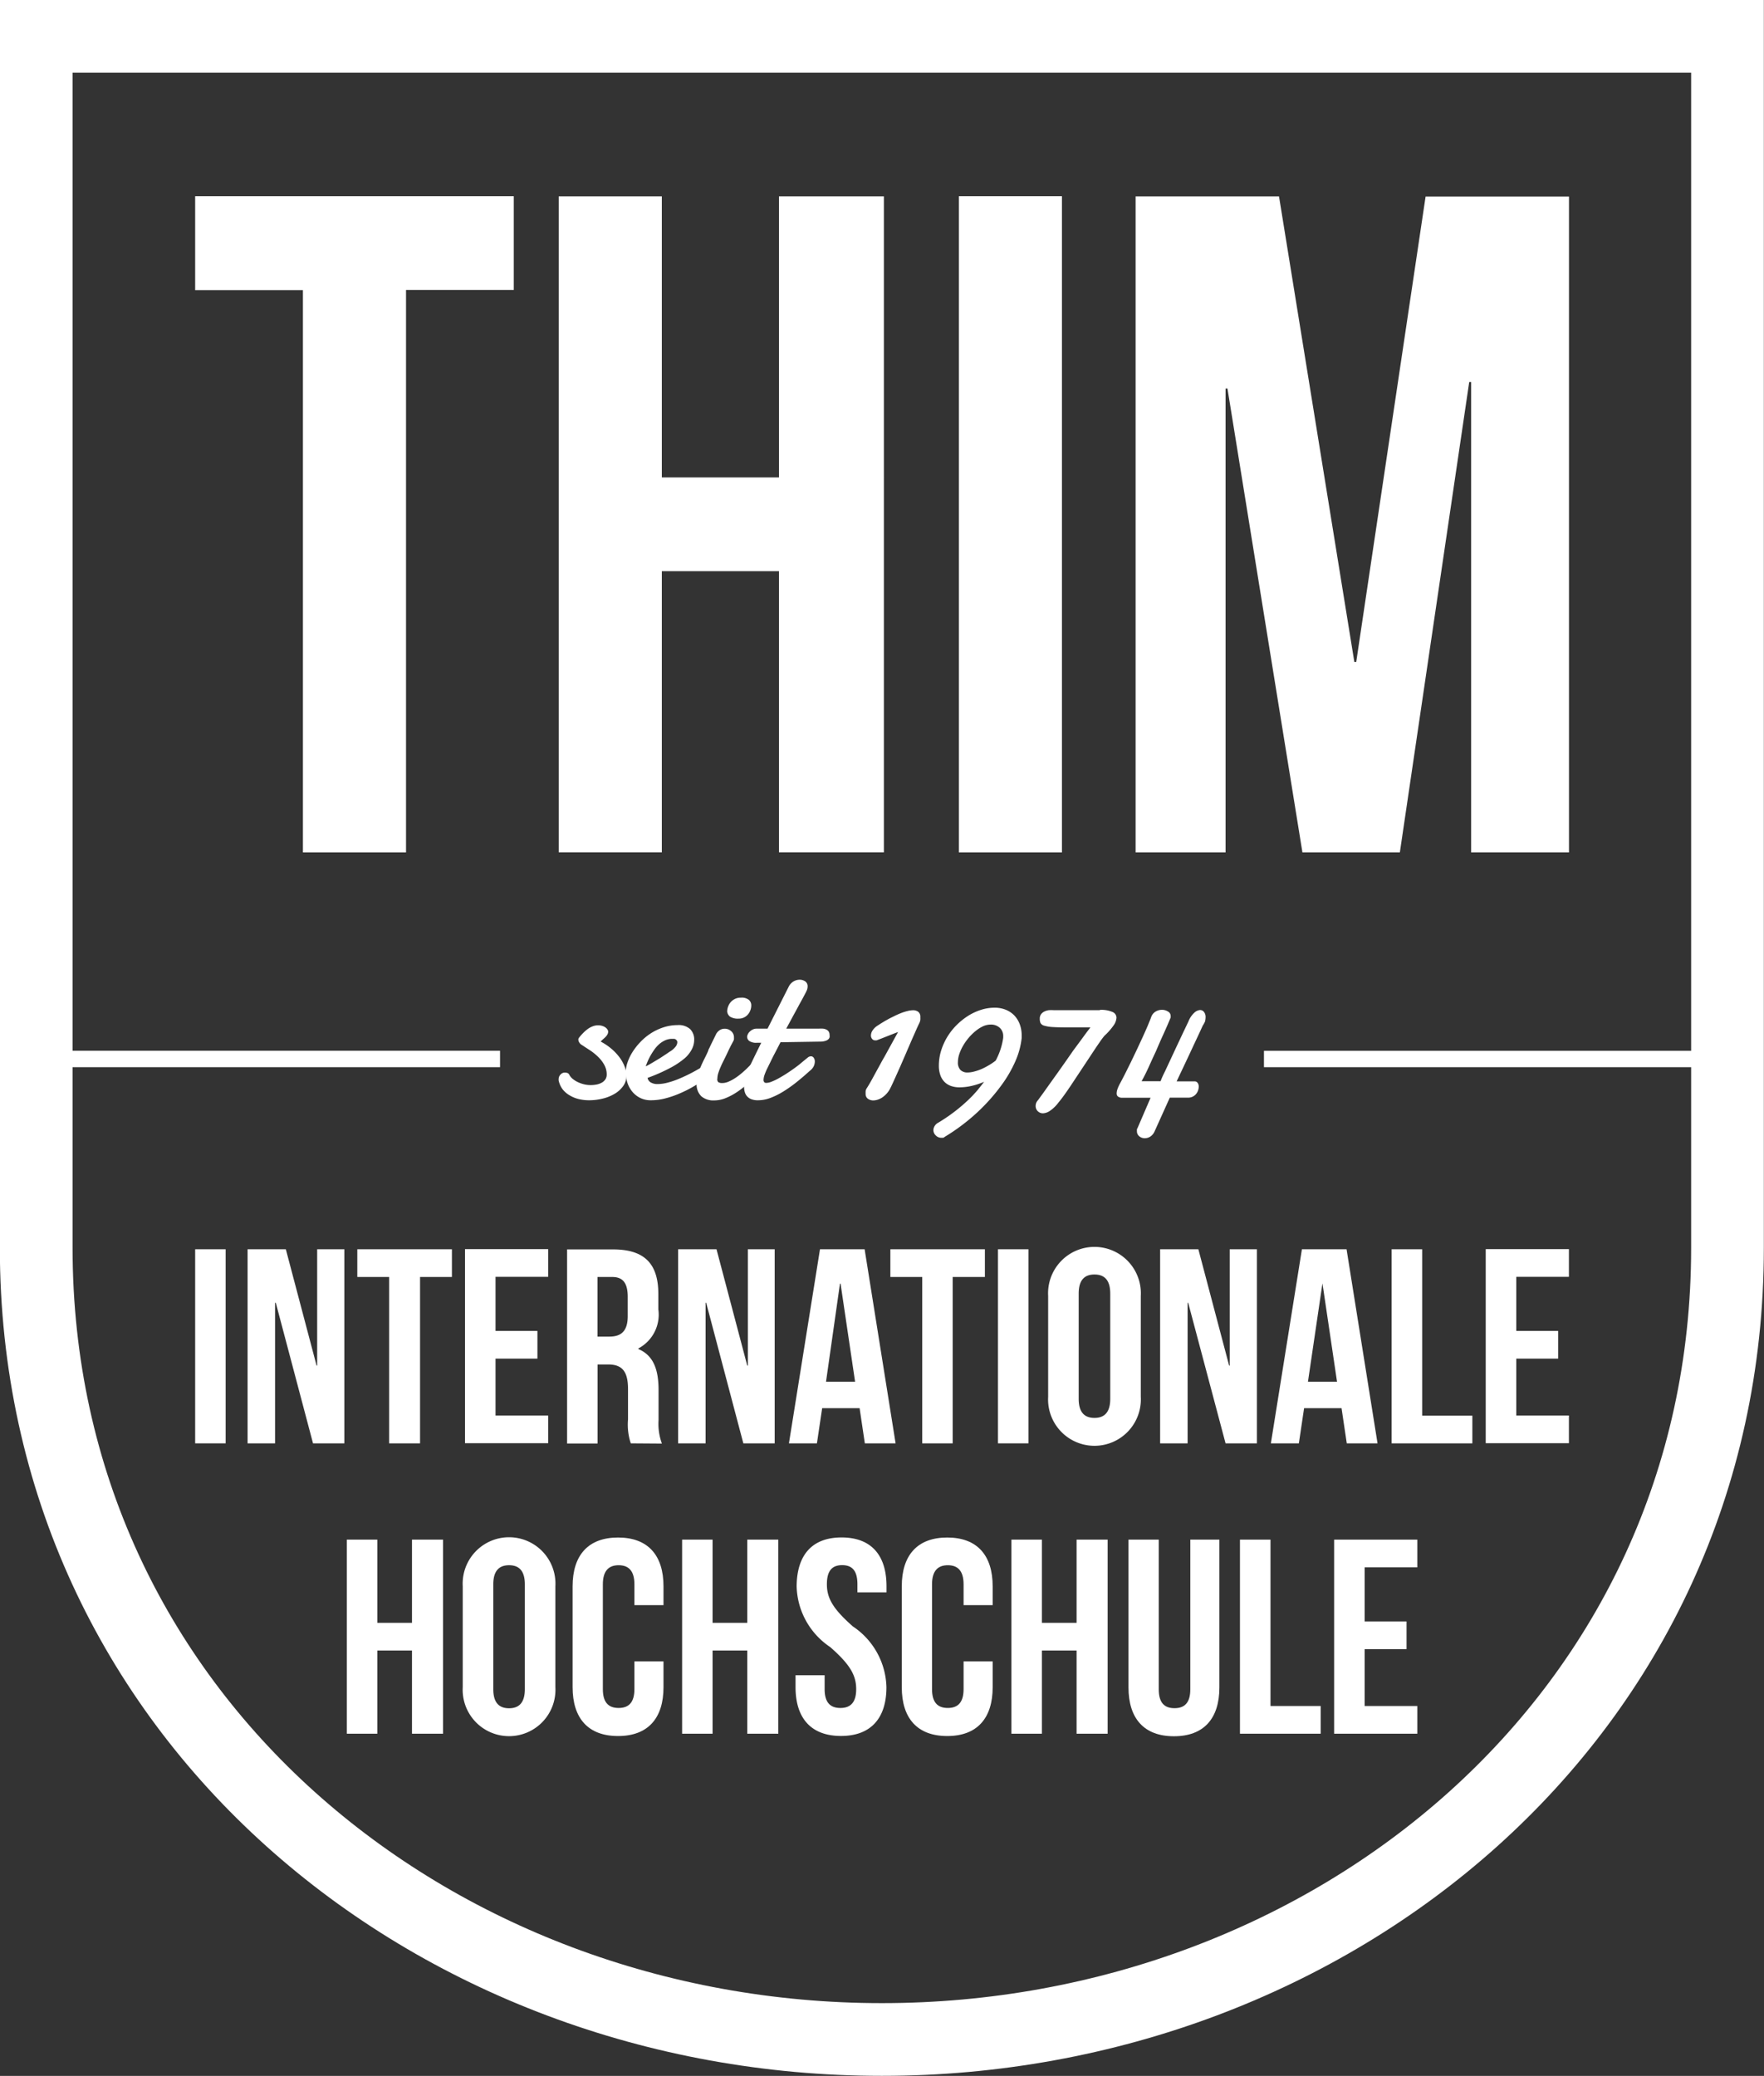 <svg xmlns="http://www.w3.org/2000/svg" width="24.26" height="28.548" viewBox="0 0 24.26 28.548"><rect x="0" y="0" width="24.26" height="28.548" fill="#333333" stroke="none"/><g id="svgexport-1_33_" data-name="svgexport-1 (33)" transform="translate(-10.537 -265.232)"><path id="Path_1" data-name="Path 1" d="M22.678,265.732H34.295l0,16.659h0c0,6.431-5.448,10.888-11.627,10.888h-.006c-6.179,0-11.627-4.457-11.627-10.888h0l0-16.659H22.678Z" fill="none" stroke="#fff" stroke-width="1"></path><g id="Group_3" data-name="Group 3" transform="translate(13.221 282.382)"><path id="Path_2" data-name="Path 2" d="M26.581,384.477H27v2.669h-.419Z" transform="translate(-26.581 -384.447)" fill="#fff"></path><path id="Path_3" data-name="Path 3" d="M32.1,385.213H32.09v1.933h-.378v-2.669h.526l.423,1.6h.008v-1.6h.374v2.669h-.431Z" transform="translate(-30.991 -384.447)" fill="#fff"></path><path id="Path_4" data-name="Path 4" d="M42.463,384.477h1.3v.381h-.438v2.288H42.9v-2.288h-.438v-.381Z" transform="translate(-40.232 -384.447)" fill="#fff"></path><path id="Path_5" data-name="Path 5" d="M53.415,385.6h.576v.381h-.576v.782h.724v.381H52.995v-2.669h1.144v.381h-.724Z" transform="translate(-49.284 -384.447)" fill="#fff"></path><path id="Path_6" data-name="Path 6" d="M63.863,387.146a.82.82,0,0,1-.038-.328V386.4c0-.248-.084-.339-.274-.339h-.145v1.087h-.419v-2.669h.633c.435,0,.622.2.622.614v.21a.526.526,0,0,1-.275.538v.008c.21.088.278.286.278.564v.412a.788.788,0,0,0,.046.324Zm-.458-2.288v.82h.164c.156,0,.252-.069.252-.282v-.263c0-.191-.065-.275-.214-.275Z" transform="translate(-57.872 -384.447)" fill="#fff"></path><path id="Path_7" data-name="Path 7" d="M74.258,385.213h-.008v1.933h-.378v-2.669H74.4l.423,1.6h.008v-1.6H75.2v2.669h-.431Z" transform="translate(-67.23 -384.447)" fill="#fff"></path><path id="Path_8" data-name="Path 8" d="M86.174,387.146h-.423l-.072-.484h-.515l-.072.484h-.385l.427-2.669h.614Zm-.957-.847h.4l-.2-1.35h-.008Z" transform="translate(-76.541 -384.447)" fill="#fff"></path><path id="Path_9" data-name="Path 9" d="M94.643,384.477h1.3v.381H95.5v2.288h-.419v-2.288h-.438v-.381Z" transform="translate(-85.082 -384.447)" fill="#fff"></path><path id="Path_10" data-name="Path 10" d="M105.175,384.477h.419v2.669h-.419Z" transform="translate(-94.134 -384.447)" fill="#fff"></path><path id="Path_11" data-name="Path 11" d="M110.089,384.931a.638.638,0,1,1,1.274,0v1.388a.638.638,0,1,1-1.274,0Zm.42,1.415c0,.191.084.263.217.263s.217-.072.217-.263V384.9c0-.191-.084-.263-.217-.263s-.217.072-.217.263Z" transform="translate(-98.358 -384.26)" fill="#fff"></path><path id="Path_12" data-name="Path 12" d="M121.442,385.213h-.008v1.933h-.378v-2.669h.526l.423,1.6h.008v-1.6h.374v2.669h-.431Z" transform="translate(-107.785 -384.447)" fill="#fff"></path><path id="Path_13" data-name="Path 13" d="M133.358,387.146h-.423l-.072-.484h-.515l-.072.484h-.385l.427-2.669h.614Zm-.957-.847h.4l-.2-1.35H132.6Z" transform="translate(-117.097 -384.447)" fill="#fff"></path><path id="Path_14" data-name="Path 14" d="M143.725,384.477h.419v2.288h.69v.381h-1.11v-2.669Z" transform="translate(-127.269 -384.447)" fill="#fff"></path><path id="Path_15" data-name="Path 15" d="M153.349,385.6h.576v.381h-.576v.782h.724v.381h-1.144v-2.669h1.144v.381h-.724Z" transform="translate(-135.18 -384.447)" fill="#fff"></path><path id="Path_16" data-name="Path 16" d="M41.85,415.569h-.419V412.9h.419v1.144h.477V412.9h.427v2.669h-.427v-1.144H41.85Z" transform="translate(-39.345 -408.877)" fill="#fff"></path><path id="Path_17" data-name="Path 17" d="M52.779,413.354a.638.638,0,1,1,1.274,0v1.388a.638.638,0,1,1-1.274,0Zm.42,1.415c0,.191.084.263.217.263s.217-.072.217-.263v-1.441c0-.191-.084-.263-.217-.263s-.217.073-.217.263Z" transform="translate(-49.099 -408.69)" fill="#fff"></path><path id="Path_18" data-name="Path 18" d="M64.781,414.388v.355c0,.427-.214.671-.625.671s-.625-.244-.625-.671v-1.388c0-.427.214-.671.625-.671s.625.244.625.671v.259h-.4v-.286c0-.191-.084-.263-.217-.263s-.217.073-.217.263v1.441c0,.191.084.259.217.259s.217-.069.217-.259v-.381h.4Z" transform="translate(-58.34 -408.69)" fill="#fff"></path><path id="Path_19" data-name="Path 19" d="M74.673,415.569h-.419V412.9h.419v1.144h.477V412.9h.427v2.669H75.15v-1.144h-.477Z" transform="translate(-67.557 -408.877)" fill="#fff"></path><path id="Path_20" data-name="Path 20" d="M86.015,412.683c.408,0,.618.244.618.671v.084h-.4v-.111c0-.191-.076-.263-.21-.263s-.21.072-.21.263.084.339.358.58a1.035,1.035,0,0,1,.461.835c0,.427-.214.671-.625.671s-.625-.244-.625-.671v-.164h.4v.191c0,.191.084.259.217.259s.217-.069.217-.259-.084-.339-.358-.579a1.035,1.035,0,0,1-.461-.835C85.4,412.927,85.607,412.683,86.015,412.683Z" transform="translate(-77.125 -408.69)" fill="#fff"></path><path id="Path_21" data-name="Path 21" d="M97.006,414.388v.355c0,.427-.214.671-.625.671s-.625-.244-.625-.671v-1.388c0-.427.214-.671.625-.671s.625.244.625.671v.259h-.4v-.286c0-.191-.084-.263-.217-.263s-.217.073-.217.263v1.441c0,.191.084.259.217.259s.217-.069.217-.259v-.381h.4Z" transform="translate(-86.038 -408.69)" fill="#fff"></path><path id="Path_22" data-name="Path 22" d="M106.9,415.569h-.419V412.9h.419v1.144h.477V412.9h.427v2.669h-.427v-1.144H106.9Z" transform="translate(-95.255 -408.877)" fill="#fff"></path><path id="Path_23" data-name="Path 23" d="M118.356,412.9v2.059c0,.191.084.259.217.259s.217-.069.217-.259V412.9h.4v2.033c0,.427-.214.671-.625.671s-.625-.244-.625-.671V412.9Z" transform="translate(-105.104 -408.877)" fill="#fff"></path><path id="Path_24" data-name="Path 24" d="M128.876,412.9h.419v2.288h.69v.381h-1.11V412.9Z" transform="translate(-114.506 -408.877)" fill="#fff"></path><path id="Path_25" data-name="Path 25" d="M138.5,414.025h.576v.381H138.5v.782h.724v.381h-1.144V412.9h1.144v.381H138.5Z" transform="translate(-122.416 -408.877)" fill="#fff"></path></g><g id="Group_4" data-name="Group 4" transform="translate(13.221 267.93)"><path id="Path_26" data-name="Path 26" d="M26.581,281.376h4.382v1.289H29.481V290.4H28.063v-7.732H26.581Z" transform="translate(-26.581 -281.376)" fill="#fff"></path><path id="Path_27" data-name="Path 27" d="M63.595,290.4H62.177v-9.021h1.418v3.866h1.611v-3.866h1.443V290.4H65.206v-3.866H63.595Z" transform="translate(-57.177 -281.377)" fill="#fff"></path><path id="Path_28" data-name="Path 28" d="M101.351,281.376h1.418V290.4h-1.418Z" transform="translate(-90.848 -281.376)" fill="#fff"></path><path id="Path_29" data-name="Path 29" d="M121.694,287.781h.026l.954-6.4h1.972V290.4H123.3v-6.469h-.026l-.954,6.469h-1.34l-1.031-6.379h-.026V290.4h-1.237v-9.021h1.972Z" transform="translate(-105.752 -281.376)" fill="#fff"></path></g><g id="Group_5" data-name="Group 5" transform="translate(18.224 278.706)"><path id="Path_30" data-name="Path 30" d="M62.771,362.766a.8.8,0,0,1,.149.1.718.718,0,0,1,.112.119.523.523,0,0,1,.07.127.359.359,0,0,1,.024.126.236.236,0,0,1-.045.141.384.384,0,0,1-.117.106.593.593,0,0,1-.165.066.781.781,0,0,1-.187.023.6.6,0,0,1-.139-.016.433.433,0,0,1-.123-.049.336.336,0,0,1-.1-.084.312.312,0,0,1-.056-.123.078.078,0,0,1,0-.018.088.088,0,0,1,.026-.064.079.079,0,0,1,.058-.027.12.12,0,0,1,.034.005.045.045,0,0,1,.028.025.2.2,0,0,0,.05.059.345.345,0,0,0,.072.044.43.43,0,0,0,.084.029.388.388,0,0,0,.087.01.424.424,0,0,0,.084-.008.233.233,0,0,0,.071-.026.142.142,0,0,0,.049-.045.12.12,0,0,0,.018-.067.269.269,0,0,0-.032-.129.462.462,0,0,0-.082-.109.773.773,0,0,0-.114-.093l-.127-.083a.094.094,0,0,1-.021-.024.071.071,0,0,1-.014-.04.039.039,0,0,1,.008-.026.728.728,0,0,1,.051-.059.537.537,0,0,1,.062-.056.3.3,0,0,1,.071-.041.208.208,0,0,1,.08-.016.187.187,0,0,1,.056.008.153.153,0,0,1,.044.021.111.111,0,0,1,.028.029.055.055,0,0,1,.01.03.077.077,0,0,1-.01.037.154.154,0,0,1-.025.034.435.435,0,0,1-.036.033Z" transform="translate(-62.198 -361.917)" fill="#fff"></path><path id="Path_31" data-name="Path 31" d="M69.423,362.524a.235.235,0,0,1,.17.055.2.2,0,0,1,.056.152.278.278,0,0,1-.03.121.421.421,0,0,1-.1.128,1.1,1.1,0,0,1-.2.133,2.353,2.353,0,0,1-.311.137.09.09,0,0,0,.043.062.175.175,0,0,0,.095.023.542.542,0,0,0,.135-.019,1.1,1.1,0,0,0,.143-.047q.071-.029.138-.062t.121-.064l.091-.052.049-.027a.055.055,0,0,1,.023-.01h.019a.047.047,0,0,1,.027.008.081.081,0,0,1,.019.018.058.058,0,0,1,.01.022.1.1,0,0,1,0,.02.191.191,0,0,1,0,.029.088.088,0,0,1-.021.039l-.046.037c-.026.02-.06.044-.1.071s-.089.056-.143.087a1.723,1.723,0,0,1-.173.084,1.335,1.335,0,0,1-.19.064.784.784,0,0,1-.195.025.325.325,0,0,1-.146-.032.329.329,0,0,1-.108-.085.375.375,0,0,1-.068-.123.464.464,0,0,1-.023-.147.419.419,0,0,1,.023-.13.676.676,0,0,1,.067-.142.864.864,0,0,1,.108-.139.787.787,0,0,1,.143-.12.748.748,0,0,1,.175-.084A.641.641,0,0,1,69.423,362.524Zm-.049.189h-.025a.233.233,0,0,0-.1.021.33.33,0,0,0-.083.054.426.426,0,0,0-.067.076.982.982,0,0,0-.053.084.784.784,0,0,0-.039.08q-.016.038-.024.064c.032-.016.065-.035.1-.056l.1-.06.079-.052.047-.032a.291.291,0,0,0,.085-.072.108.108,0,0,0,.023-.058.043.043,0,0,0-.013-.033A.055.055,0,0,0,69.374,362.713Z" transform="translate(-67.789 -361.901)" fill="#fff"></path><path id="Path_32" data-name="Path 32" d="M75.971,360.336a.146.146,0,0,1,.054-.055.127.127,0,0,1,.062-.016.131.131,0,0,1,.09.034.11.11,0,0,1,.038.086c0,.008,0,.016,0,.025a.076.076,0,0,1-.009.025l-.032.06-.023.046-.02.042-.023.049-.037.075c-.014.027-.027.055-.039.083a.859.859,0,0,0-.032.084.252.252,0,0,0-.013.075A.054.054,0,0,0,76,361a.1.1,0,0,0,.053.012.218.218,0,0,0,.08-.016.546.546,0,0,0,.084-.043.772.772,0,0,0,.084-.06c.028-.022.053-.045.078-.068l.067-.066c.021-.021.038-.04.051-.056a.081.081,0,0,1,.055-.026.048.048,0,0,1,.04.022.093.093,0,0,1,.016.056.167.167,0,0,1-.016.067.2.2,0,0,1-.051.067q-.07.071-.143.137a1.239,1.239,0,0,1-.149.115.844.844,0,0,1-.153.08.421.421,0,0,1-.155.03.253.253,0,0,1-.175-.057.226.226,0,0,1-.064-.178.431.431,0,0,1,.018-.123,1.052,1.052,0,0,1,.043-.117c.016-.038.034-.074.052-.11s.034-.069.047-.1c0-.012.013-.03.024-.055s.024-.05.036-.075Zm.151-.309a.2.2,0,0,1,.012-.065.194.194,0,0,1,.035-.061.187.187,0,0,1,.058-.045.18.18,0,0,1,.083-.018.157.157,0,0,1,.111.031.1.1,0,0,1,.032.078.186.186,0,0,1-.01.058.194.194,0,0,1-.031.058.168.168,0,0,1-.054.045.161.161,0,0,1-.078.018.2.2,0,0,1-.119-.027A.1.1,0,0,1,76.122,360.027Z" transform="translate(-73.808 -359.592)" fill="#fff"></path><path id="Path_33" data-name="Path 33" d="M80.9,358.948q-.051.1-.1.193l-.085.173a.739.739,0,0,0-.032.076.226.226,0,0,0-.016.076.047.047,0,0,0,.009.03.036.036,0,0,0,.029.011.21.21,0,0,0,.073-.017.781.781,0,0,0,.095-.045c.034-.019.07-.04.107-.064s.074-.049.11-.075.071-.052.1-.078l.088-.072a.074.074,0,0,1,.041-.015.046.046,0,0,1,.038.021.086.086,0,0,1,.015.052.156.156,0,0,1-.015.064.182.182,0,0,1-.055.064q-.089.081-.18.154a1.849,1.849,0,0,1-.181.128,1.016,1.016,0,0,1-.178.089.484.484,0,0,1-.17.033.252.252,0,0,1-.092-.014.155.155,0,0,1-.06-.04.147.147,0,0,1-.032-.059.264.264,0,0,1-.01-.072.479.479,0,0,1,.023-.143.943.943,0,0,1,.052-.133l.082-.169.079-.161h-.059a.167.167,0,0,1-.106-.025.073.073,0,0,1-.029-.056.086.086,0,0,1,.009-.034.122.122,0,0,1,.026-.037.164.164,0,0,1,.042-.03.124.124,0,0,1,.056-.012h.148l.29-.575a.176.176,0,0,1,.068-.075.172.172,0,0,1,.084-.023.138.138,0,0,1,.075.022.08.08,0,0,1,.034.073.13.13,0,0,1-.012.053q-.012.027-.031.062l-.03.056-.038.069-.041.076-.042.077-.1.185h.447a.5.5,0,0,1,.06,0,.141.141,0,0,1,.047.014.076.076,0,0,1,.031.028.091.091,0,0,1,.011.048.1.1,0,0,1,0,.03.063.063,0,0,1-.018.027.1.1,0,0,1-.036.02.225.225,0,0,1-.058.011Z" transform="translate(-77.853 -358.089)" fill="#fff"></path><path id="Path_34" data-name="Path 34" d="M92.238,362.121c.026-.041.049-.081.07-.119l.06-.11.055-.1q.027-.051.056-.1l.188-.342-.06.023-.089.035-.089.035-.058.022-.01,0H92.35a.052.052,0,0,1-.039-.019.069.069,0,0,1-.017-.049.126.126,0,0,1,.016-.058.224.224,0,0,1,.059-.066c.061-.041.122-.078.184-.111l.081-.04c.028-.013.056-.025.084-.036a.7.7,0,0,1,.082-.025.321.321,0,0,1,.075-.01.116.116,0,0,1,.069.021.085.085,0,0,1,.029.073.3.3,0,0,1,0,.038.149.149,0,0,1-.014.045q-.021.043-.05.109l-.064.145-.072.167-.075.173-.073.163c-.024.052-.045.1-.064.137a.335.335,0,0,1-.108.126.25.25,0,0,1-.064.032.2.2,0,0,1-.062.011.123.123,0,0,1-.075-.023.079.079,0,0,1-.031-.068.28.28,0,0,1,0-.036A.094.094,0,0,1,92.238,362.121Z" transform="translate(-88.003 -360.632)" fill="#fff"></path><path id="Path_35" data-name="Path 35" d="M100.079,361.241a1.078,1.078,0,0,1-.082.291,1.719,1.719,0,0,1-.2.343,2.6,2.6,0,0,1-.321.36,2.745,2.745,0,0,1-.454.342.039.039,0,0,1-.023.012h-.023a.106.106,0,0,1-.075-.032.1.1,0,0,1-.033-.074.113.113,0,0,1,.014-.051.122.122,0,0,1,.048-.048,2.364,2.364,0,0,0,.242-.165,2.284,2.284,0,0,0,.181-.156,1.628,1.628,0,0,0,.128-.137q.051-.063.084-.107a.97.97,0,0,1-.17.056.765.765,0,0,1-.17.02.348.348,0,0,1-.11-.017.239.239,0,0,1-.09-.053.251.251,0,0,1-.06-.093.382.382,0,0,1-.022-.138.693.693,0,0,1,.03-.2.846.846,0,0,1,.084-.189.86.86,0,0,1,.127-.163.919.919,0,0,1,.158-.128.774.774,0,0,1,.179-.084.611.611,0,0,1,.189-.03.4.4,0,0,1,.155.029.337.337,0,0,1,.117.079.354.354,0,0,1,.074.121.441.441,0,0,1,.026.154c0,.01,0,.02,0,.03S100.08,361.231,100.079,361.241Zm-.251-.027a.078.078,0,0,1,0-.01.088.088,0,0,0,0-.012.151.151,0,0,0-.047-.115.176.176,0,0,0-.126-.045.257.257,0,0,0-.106.024.489.489,0,0,0-.1.064.667.667,0,0,0-.095.093.757.757,0,0,0-.078.11.617.617,0,0,0-.052.115.354.354,0,0,0-.019.11.144.144,0,0,0,.036.109.133.133,0,0,0,.095.034.37.37,0,0,0,.088-.012.707.707,0,0,0,.1-.033,1,1,0,0,0,.1-.051.883.883,0,0,0,.1-.067A.936.936,0,0,0,99.828,361.213Z" transform="translate(-93.718 -360.416)" fill="#fff"></path><path id="Path_36" data-name="Path 36" d="M109.8,361.031a.4.4,0,0,1,.178.029.087.087,0,0,1,.054.078.207.207,0,0,1-.044.112.848.848,0,0,1-.122.137,1.036,1.036,0,0,0-.064.086q-.044.063-.1.148l-.121.183-.128.193q-.062.095-.119.176t-.1.132a.489.489,0,0,1-.117.114.184.184,0,0,1-.093.034.1.1,0,0,1-.077-.031.1.1,0,0,1-.027-.071.115.115,0,0,1,.032-.078l.073-.1.093-.131.106-.148.11-.156.106-.152.1-.135.079-.108.054-.071h-.3q-.137,0-.216-.005a.5.5,0,0,1-.119-.019.079.079,0,0,1-.051-.037.142.142,0,0,1-.01-.058.1.1,0,0,1,.019-.064.123.123,0,0,1,.047-.037.2.2,0,0,1,.061-.017.518.518,0,0,1,.062,0h.642Z" transform="translate(-102.364 -360.617)" fill="#fff"></path><path id="Path_37" data-name="Path 37" d="M117.993,361.23l-.06.13-.062.132-.06.129-.056.119-.122.258h.246a.05.05,0,0,1,.043.021.083.083,0,0,1,.015.05.167.167,0,0,1-.009.053.153.153,0,0,1-.027.049.14.14,0,0,1-.111.051h-.251l-.211.468a.162.162,0,0,1-.06.069.139.139,0,0,1-.071.021.116.116,0,0,1-.078-.027.087.087,0,0,1-.032-.07.07.07,0,0,1,0-.019c0-.006,0-.013.007-.021l.181-.42h-.366l-.038,0a.1.1,0,0,1-.032-.009.056.056,0,0,1-.023-.019.055.055,0,0,1-.008-.032.181.181,0,0,1,.01-.055.5.5,0,0,1,.036-.08q.029-.054.067-.128l.079-.159q.041-.085.083-.173l.08-.172q.038-.083.069-.155c.02-.048.037-.089.049-.121a.145.145,0,0,1,.063-.082.174.174,0,0,1,.086-.024.154.154,0,0,1,.083.023.07.07,0,0,1,.038.057.115.115,0,0,0,0,.013.054.054,0,0,1,0,.013q-.047.114-.1.23t-.1.228q-.053.113-.1.218t-.1.2h.261l.016-.04c.011-.026.027-.06.047-.1l.07-.15.082-.176.086-.183.082-.172a.321.321,0,0,1,.08-.12.132.132,0,0,1,.08-.038.068.068,0,0,1,.054.026.111.111,0,0,1,.022.074.259.259,0,0,1-.007.056A.317.317,0,0,1,117.993,361.23Z" transform="translate(-109.138 -360.601)" fill="#fff"></path></g><rect id="Rectangle_5" data-name="Rectangle 5" width="6.377" height="0.226" transform="translate(11.037 279.682)" fill="#fff"></rect><rect id="Rectangle_6" data-name="Rectangle 6" width="6.377" height="0.225" transform="translate(27.92 279.683)" fill="#fff"></rect></g></svg>